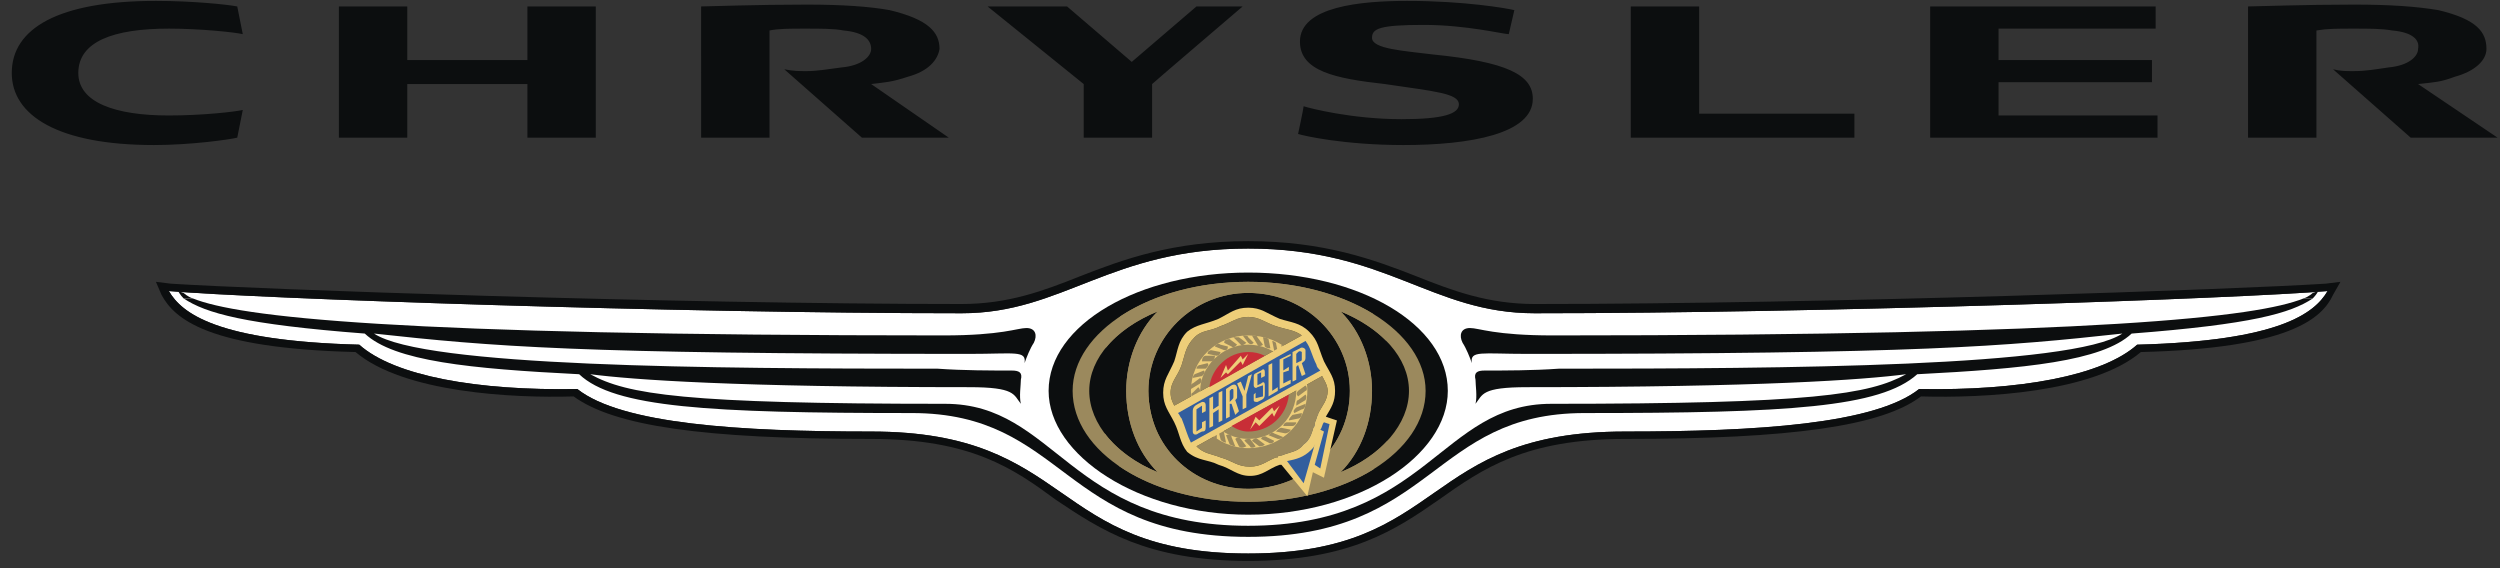 <svg width="176" height="40" viewBox="0 0 176 40" fill="none" xmlns="http://www.w3.org/2000/svg">
<rect x="0" y="0" width="176" height="40" fill="#333333" stroke="none"/>
<path fill-rule="evenodd" clip-rule="evenodd" d="M150.457 24.265C147.984 26.475 142.13 27.517 135.105 27.387C131.981 29.86 123.654 30.38 114.417 30.38C99.975 30.38 101.925 38.967 87.874 38.967C73.823 38.967 75.644 30.38 61.331 30.38C52.093 30.38 43.766 29.859 40.644 27.387C33.617 27.517 27.763 26.475 25.291 24.265C15.273 24.004 12.8 22.053 11.889 20.491C18.005 21.012 47.41 22.053 67.707 22.053C74.863 22.053 78.116 17.498 87.874 17.498C97.633 17.498 100.755 22.053 108.041 22.053C128.338 22.053 157.743 21.012 163.86 20.491C162.947 22.052 160.476 24.003 150.457 24.265Z" fill="white"/>
<path fill-rule="evenodd" clip-rule="evenodd" d="M87.873 19.189C80.197 19.189 73.822 22.832 73.822 27.516C73.822 32.071 80.197 36.234 87.873 36.234C95.679 36.234 101.926 32.071 101.926 27.516C101.926 22.832 95.679 19.189 87.873 19.189Z" fill="#0C0E0F"/>
<path fill-rule="evenodd" clip-rule="evenodd" d="M100.363 27.516C100.363 31.81 94.77 35.323 87.873 35.323C80.977 35.323 75.513 31.81 75.513 27.516C75.513 23.353 80.977 19.84 87.873 19.84C94.77 19.84 100.363 23.353 100.363 27.516ZM87.873 20.622C83.97 20.622 80.847 23.744 80.847 27.516C80.847 31.421 83.97 34.413 87.873 34.413C91.906 34.413 95.029 31.421 95.029 27.516C95.029 23.744 91.906 20.622 87.873 20.622ZM94.379 21.923C95.811 23.353 96.591 25.436 96.591 27.516C96.591 29.729 95.811 31.81 94.379 33.242C97.242 32.071 99.192 29.858 99.192 27.516C99.192 25.174 97.241 23.094 94.379 21.923ZM79.285 27.516C79.285 25.435 80.066 23.353 81.497 21.923C78.634 23.094 76.683 25.175 76.683 27.516C76.683 29.858 78.634 32.071 81.497 33.242C80.066 31.81 79.285 29.73 79.285 27.516Z" fill="#9B895D"/>
<path fill-rule="evenodd" clip-rule="evenodd" d="M97.693 31.006C97.433 31.723 97.093 32.408 96.679 33.047C94.419 34.454 91.308 35.324 87.873 35.324C84.268 35.324 81.053 34.365 78.807 32.834C78.354 32.101 77.998 31.312 77.75 30.486C78.599 31.623 79.909 32.593 81.498 33.243C80.067 31.811 79.286 29.73 79.286 27.517C79.286 25.436 80.067 23.354 81.498 21.924C79.956 22.554 78.677 23.451 77.826 24.509C78.082 23.718 78.432 22.969 78.865 22.276C81.108 20.787 84.299 19.84 87.873 19.84C91.279 19.84 94.369 20.699 96.623 22.07C97.022 22.679 97.358 23.336 97.621 24.026C96.793 23.179 95.681 22.455 94.378 21.924C95.81 23.354 96.59 25.437 96.59 27.517C96.59 29.73 95.81 31.811 94.378 33.243C95.719 32.694 96.859 31.917 97.693 31.006ZM87.873 20.622C83.969 20.622 80.847 23.744 80.847 27.516C80.847 31.421 83.969 34.413 87.873 34.413C91.906 34.413 95.029 31.421 95.029 27.516C95.029 23.744 91.906 20.622 87.873 20.622Z" fill="#9B895D"/>
<path fill-rule="evenodd" clip-rule="evenodd" d="M81.395 30.24C81.034 29.423 80.848 28.54 80.847 27.646V27.585C80.853 28.497 81.039 29.4 81.395 30.24Z" fill="#D0B26F"/>
<path fill-rule="evenodd" clip-rule="evenodd" d="M89.955 32.201C89.826 32.201 90.085 32.201 89.955 32.201C90.735 31.81 91.256 31.942 91.776 31.289C92.426 30.77 92.426 30.118 92.686 29.468C92.686 29.337 92.818 29.208 92.818 29.078L93.858 29.599L93.207 33.502L92.427 32.981L92.036 34.673L89.955 32.201Z" fill="#325E9E"/>
<path fill-rule="evenodd" clip-rule="evenodd" d="M82.669 28.558C82.539 28.297 82.409 28.037 82.409 27.646C82.409 26.866 82.929 26.475 83.189 25.695C83.449 24.915 83.449 24.394 84.1 23.744C84.62 23.223 85.141 23.353 85.921 22.962C86.701 22.703 87.092 22.312 87.872 22.312C88.653 22.312 89.043 22.703 89.825 22.962C90.605 23.223 91.126 23.223 91.646 23.614L82.669 28.558ZM88.003 32.851C87.092 32.851 86.832 32.46 85.921 32.201C85.27 31.942 84.751 31.942 84.23 31.421L93.077 26.475C93.207 26.736 93.468 27.125 93.468 27.516C93.468 28.166 93.077 28.557 92.818 29.078C92.818 29.209 92.686 29.337 92.686 29.468C92.556 29.729 92.556 29.859 92.556 29.989C92.426 30.119 92.426 30.25 92.426 30.25C92.296 30.639 92.167 31.03 91.776 31.289C91.385 31.81 90.864 31.81 90.214 32.071C90.084 32.071 89.954 32.071 89.954 32.201H89.825C89.175 32.46 88.784 32.851 88.003 32.851Z" fill="#9B895D"/>
<path fill-rule="evenodd" clip-rule="evenodd" d="M91.257 27.516C91.257 29.337 89.826 30.9 87.873 30.9C86.052 30.9 84.491 29.337 84.491 27.516C84.491 25.824 86.052 24.264 87.873 24.264C89.826 24.265 91.257 25.825 91.257 27.516ZM87.873 23.614C85.662 23.614 83.84 25.304 83.84 27.516C83.84 29.729 85.662 31.55 87.873 31.55C90.215 31.55 92.037 29.729 92.037 27.516C92.037 25.304 90.216 23.614 87.873 23.614Z" fill="#EECE79"/>
<path fill-rule="evenodd" clip-rule="evenodd" d="M87.483 23.614C87.613 23.614 87.873 23.614 87.873 23.744L88.263 24.133C88.133 24.265 88.003 24.265 87.873 24.133L87.483 23.614ZM86.832 23.744H87.222L87.743 24.133C87.612 24.265 87.353 24.394 87.353 24.265L86.832 23.744ZM86.182 24.133C86.182 23.874 86.443 23.874 86.572 23.874L87.093 24.265C86.963 24.395 86.833 24.524 86.703 24.395L86.182 24.133ZM85.531 24.394C85.531 24.264 85.791 24.133 85.921 24.264L86.442 24.394C86.442 24.653 86.312 24.653 86.181 24.653L85.531 24.394ZM85.011 24.915C85.011 24.654 85.271 24.654 85.271 24.654L85.922 24.784C85.918 24.852 85.889 24.916 85.841 24.964C85.793 25.012 85.73 25.041 85.662 25.045L85.011 24.915ZM84.621 25.436C84.621 25.175 84.752 25.045 84.881 25.045H85.531C85.531 25.304 85.401 25.436 85.271 25.436H84.621ZM84.231 25.956C84.231 25.824 84.361 25.695 84.491 25.695L85.011 25.565C85.141 25.695 85.011 25.824 84.881 25.956H84.231ZM83.97 26.607C83.97 26.475 84.1 26.346 84.1 26.346L84.751 26.087C84.881 26.217 84.751 26.346 84.62 26.476L83.97 26.607ZM83.84 27.387C83.84 27.126 83.84 26.996 83.97 26.996L84.491 26.607C84.621 26.737 84.621 26.866 84.491 26.996L83.84 27.387ZM83.97 28.037C83.84 27.907 83.84 27.646 83.97 27.646L84.36 27.257C84.491 27.387 84.491 27.516 84.491 27.646L83.97 28.037ZM84.1 28.687C83.97 28.557 83.97 28.428 83.97 28.296L84.36 27.775C84.491 27.907 84.62 28.036 84.491 28.166L84.1 28.687ZM84.36 29.338C84.23 29.208 84.1 29.079 84.23 28.949L84.49 28.428C84.62 28.428 84.75 28.687 84.62 28.687L84.36 29.338ZM84.751 29.858C84.491 29.858 84.491 29.599 84.491 29.599L84.751 28.949C84.881 28.949 85.011 29.208 84.881 29.338L84.751 29.858ZM85.141 30.38C85.011 30.38 84.881 30.25 84.881 30.119L85.011 29.468C85.141 29.468 85.271 29.6 85.271 29.73L85.141 30.38ZM85.662 30.9C85.531 30.9 85.402 30.639 85.402 30.509V29.988C85.532 29.988 85.662 29.988 85.662 30.118V30.9ZM86.312 31.16C86.181 31.16 85.922 31.03 85.922 30.901L85.792 30.38C86.052 30.25 86.182 30.38 86.182 30.51L86.312 31.16ZM86.962 31.421C86.832 31.421 86.572 31.289 86.572 31.289L86.312 30.639C86.572 30.509 86.702 30.639 86.702 30.771L86.962 31.421ZM87.743 31.421C87.482 31.551 87.353 31.551 87.222 31.421L86.962 30.9C87.092 30.77 87.222 30.77 87.352 30.9L87.743 31.421ZM88.394 31.421C88.264 31.551 88.004 31.551 88.004 31.421L87.614 31.03C87.614 30.9 87.874 30.9 88.004 30.9L88.394 31.421ZM89.044 31.29C88.914 31.422 88.784 31.422 88.654 31.422L88.133 31.031C88.263 30.901 88.393 30.771 88.523 30.901L89.044 31.29ZM89.695 31.03C89.695 31.16 89.435 31.289 89.305 31.16L88.784 30.901C88.784 30.771 89.044 30.64 89.175 30.771L89.695 31.03ZM90.345 30.771C90.215 30.901 90.085 30.901 89.955 30.901L89.305 30.64C89.435 30.51 89.564 30.381 89.695 30.51L90.345 30.771ZM90.866 30.25C90.866 30.38 90.606 30.509 90.477 30.509L89.826 30.379C89.956 30.249 90.085 30.118 90.216 30.118L90.866 30.25ZM91.257 29.73C91.257 29.86 91.127 29.989 90.996 29.989H90.346C90.346 29.858 90.477 29.73 90.606 29.73H91.257ZM91.648 29.078C91.648 29.337 91.516 29.468 91.387 29.468L90.737 29.599C90.737 29.468 90.867 29.338 90.996 29.208L91.648 29.078ZM91.907 28.428C91.907 28.687 91.777 28.817 91.648 28.817L91.127 29.078C90.995 28.948 91.127 28.817 91.257 28.687L91.907 28.428ZM91.907 27.776C92.037 27.908 91.907 28.167 91.907 28.167L91.257 28.558C91.257 28.428 91.257 28.167 91.387 28.167L91.907 27.776ZM91.907 27.125C92.037 27.257 92.037 27.516 91.907 27.516L91.386 27.907C91.256 27.775 91.256 27.646 91.386 27.516L91.907 27.125ZM91.777 26.475C91.907 26.607 91.907 26.736 91.907 26.866L91.386 27.387C91.256 27.257 91.256 27.126 91.386 26.996L91.777 26.475ZM91.516 25.825C91.648 25.957 91.777 26.086 91.648 26.216L91.387 26.737C91.257 26.737 91.127 26.476 91.127 26.346L91.516 25.825ZM91.127 25.174C91.386 25.304 91.386 25.435 91.386 25.565L91.127 26.215C90.995 26.085 90.866 25.956 90.866 25.824L91.127 25.174ZM90.736 24.783C90.866 24.783 90.995 24.915 90.995 25.044L90.865 25.694C90.797 25.69 90.734 25.661 90.686 25.613C90.639 25.566 90.61 25.502 90.606 25.435L90.736 24.783ZM90.216 24.265C90.346 24.265 90.477 24.524 90.477 24.524V25.174C90.345 25.174 90.216 25.044 90.216 24.915V24.265ZM89.564 24.003C89.695 24.003 89.825 24.133 89.825 24.133L89.955 24.783C89.825 24.783 89.695 24.783 89.695 24.653L89.564 24.003ZM88.914 23.744C89.044 23.744 89.175 23.744 89.305 23.874L89.435 24.524C89.305 24.524 89.176 24.524 89.044 24.394L88.914 23.744ZM88.133 23.614C88.263 23.614 88.523 23.614 88.523 23.744L88.913 24.265C88.783 24.395 88.523 24.395 88.523 24.265L88.133 23.614Z" fill="#9B895D"/>
<path fill-rule="evenodd" clip-rule="evenodd" d="M93.337 29.338C93.728 28.688 93.989 28.297 93.989 27.517C93.989 26.607 93.598 26.216 93.207 25.436C92.818 24.524 92.818 24.004 92.168 23.353C91.516 22.703 90.865 22.703 90.085 22.443C89.174 22.052 88.783 21.661 87.872 21.661C86.961 21.661 86.571 22.052 85.79 22.443C84.879 22.832 84.229 22.832 83.578 23.353C82.928 24.003 82.928 24.654 82.667 25.436C82.277 26.346 81.887 26.737 81.887 27.646C81.887 28.558 82.277 28.949 82.667 29.73C83.057 30.51 83.057 31.16 83.578 31.811C84.358 32.461 85.009 32.332 85.79 32.723C86.701 32.982 87.091 33.503 88.002 33.503C88.913 33.503 89.304 32.982 90.085 32.723H90.215L92.036 34.933L92.427 33.243L93.207 33.632L94.119 29.599L93.337 29.338ZM82.669 28.558C82.539 28.297 82.409 28.037 82.409 27.646C82.409 26.866 82.929 26.475 83.189 25.695C83.449 24.915 83.449 24.394 84.1 23.744C84.62 23.223 85.141 23.353 85.921 22.962C86.701 22.703 87.092 22.312 87.872 22.312C88.653 22.312 89.043 22.703 89.825 22.962C90.605 23.223 91.126 23.223 91.646 23.614L82.669 28.558ZM88.003 32.851C87.092 32.851 86.832 32.46 85.921 32.201C85.27 31.942 84.751 31.942 84.23 31.421L93.077 26.475C93.207 26.736 93.468 27.125 93.468 27.516C93.468 28.166 93.077 28.557 92.818 29.078C92.818 29.208 92.686 29.337 92.686 29.468C92.556 29.729 92.556 29.858 92.556 29.989C92.426 30.119 92.426 30.25 92.426 30.25C92.296 30.639 92.167 31.03 91.776 31.289C91.385 31.81 90.864 31.81 90.214 32.071C90.084 32.071 89.954 32.071 89.954 32.201H89.825C89.175 32.46 88.784 32.851 88.003 32.851ZM91.777 34.022L90.606 32.46C91.256 32.33 91.777 32.201 92.298 31.68C92.428 31.55 92.557 31.421 92.557 31.289L91.777 34.022ZM92.948 32.981L92.557 32.722L93.207 30.38L92.948 30.25C93.078 30.118 93.078 29.858 93.207 29.729L93.598 29.858L92.948 32.981Z" fill="#EECE79"/>
<path fill-rule="evenodd" clip-rule="evenodd" d="M87.873 24.783C86.442 24.783 85.271 25.956 85.141 27.257L89.043 25.045C88.679 24.867 88.278 24.778 87.873 24.783ZM86.702 29.989C87.092 30.25 87.482 30.38 87.873 30.38C88.59 30.386 89.284 30.122 89.815 29.639C90.345 29.157 90.674 28.491 90.735 27.776L86.702 29.989Z" fill="#C82E37"/>
<path fill-rule="evenodd" clip-rule="evenodd" d="M83.84 31.16C83.58 30.639 83.45 30.119 83.19 29.468C83.06 29.337 83.06 29.209 82.93 29.078L91.908 24.003C92.299 24.524 92.299 24.915 92.688 25.695C92.688 25.825 92.82 25.956 92.949 26.086L83.84 31.16Z" fill="#325E9E"/>
<path fill-rule="evenodd" clip-rule="evenodd" d="M85.922 26.607L86.312 25.695L86.442 26.086L87.353 25.045L87.483 25.304L87.873 24.915L87.483 25.695L87.353 25.436L86.442 26.345L86.312 26.216L85.922 26.607ZM88.003 30.25L88.394 29.338L88.654 29.599L89.564 28.687L89.694 28.949L90.085 28.558L89.694 29.338L89.564 29.078L88.654 29.989L88.394 29.73L88.003 30.25ZM85.141 28.037L85.402 27.907V28.817L85.792 28.558V27.646L86.052 27.516V29.599L85.792 29.73V28.817L85.402 29.078V29.989L85.141 30.119V28.037ZM86.572 28.296V27.516L86.702 27.386C86.832 27.386 86.832 27.386 86.832 27.516V27.907C86.832 28.037 86.832 28.037 86.702 28.166L86.572 28.296ZM86.962 28.167C87.092 28.037 87.092 28.037 87.092 27.908V27.387C87.092 27.126 86.962 26.996 86.702 27.126L86.312 27.387V29.468L86.572 29.338V28.428H86.702L86.962 29.208L87.222 28.949L86.962 28.167ZM87.483 27.907L87.093 26.996L87.353 26.866L87.613 27.516L87.873 26.475L88.133 26.345L87.743 27.776V28.687L87.483 28.817V27.907ZM88.523 27.257C88.393 27.387 88.263 27.257 88.263 27.125V26.606C88.263 26.345 88.263 26.345 88.523 26.215L88.783 26.085C88.913 25.955 89.043 25.955 89.043 26.215V26.474L88.783 26.606V26.215L88.523 26.345V27.125L88.783 26.995C88.913 26.865 89.043 26.865 89.043 27.125V27.646C89.043 27.907 89.043 28.037 88.783 28.167L88.523 28.297C88.393 28.297 88.263 28.297 88.263 28.167V27.776L88.393 27.646V28.037L88.913 27.907V27.125L88.523 27.257ZM89.305 25.695L89.564 25.565V27.516L89.955 27.257V27.516L89.305 27.907V25.695ZM90.085 25.304L90.865 24.915V25.045L90.344 25.304V26.086L90.736 25.825V26.086L90.344 26.216V26.996L90.865 26.736V26.996L90.085 27.387V25.304ZM91.257 25.565V24.915L91.386 24.783C91.516 24.653 91.647 24.783 91.647 24.783V25.304C91.647 25.436 91.516 25.436 91.516 25.436L91.257 25.565ZM91.647 25.565C91.778 25.435 91.907 25.435 91.907 25.174V24.653C91.907 24.523 91.647 24.394 91.516 24.523L90.995 24.782V26.865L91.256 26.735V25.823L91.386 25.693L91.647 26.473L91.906 26.343L91.647 25.565ZM84.621 29.078V28.557L84.231 28.817V30.379L84.621 30.118V29.729L84.881 29.599V29.988C84.881 30.249 84.881 30.379 84.621 30.379L84.361 30.509C84.231 30.639 83.971 30.639 83.971 30.379V28.948C83.971 28.687 84.101 28.557 84.361 28.427L84.621 28.296C84.752 28.296 84.881 28.296 84.881 28.556V28.948L84.621 29.078Z" fill="#EECE79"/>
<path fill-rule="evenodd" clip-rule="evenodd" d="M163.727 19.97C157.742 20.361 128.598 21.402 108.04 21.402C104.788 21.402 102.316 20.49 99.713 19.45C96.721 18.279 93.207 16.977 87.873 16.977C82.538 16.977 79.026 18.278 76.033 19.45C73.43 20.49 70.959 21.402 67.706 21.402C47.148 21.402 18.004 20.361 12.018 19.97L10.977 19.84L11.367 20.752C12.278 22.444 14.62 24.524 25.029 24.784C28.412 27.647 36.089 28.038 40.382 27.908C43.244 29.989 49.49 30.901 61.33 30.901C68.357 30.901 71.349 32.982 74.342 35.194C77.464 37.275 80.716 39.487 87.873 39.487C95.029 39.487 98.282 37.275 101.275 35.194C104.398 32.982 107.39 30.901 114.417 30.901C126.126 30.901 132.502 29.989 135.235 27.908C139.658 28.038 147.335 27.647 150.718 24.784C161.126 24.525 163.469 22.444 164.249 20.752L164.77 19.84L163.727 19.97ZM150.456 24.265C147.984 26.475 142.13 27.517 135.105 27.387C131.981 29.86 123.654 30.38 114.417 30.38C99.975 30.38 101.925 38.967 87.874 38.967C73.822 38.967 75.644 30.38 61.331 30.38C52.093 30.38 43.766 29.858 40.644 27.387C33.617 27.517 27.763 26.475 25.29 24.265C15.272 24.004 12.8 22.053 11.889 20.491C18.005 21.012 47.41 22.053 67.707 22.053C74.863 22.053 78.116 17.498 87.874 17.498C97.633 17.498 100.755 22.053 108.041 22.053C128.338 22.053 157.743 21.012 163.86 20.491C162.947 22.052 160.475 24.003 150.456 24.265Z" fill="#0C0E0F"/>
<path fill-rule="evenodd" clip-rule="evenodd" d="M162.818 20.622L163.209 20.49C163.209 20.49 163.077 20.751 162.818 21.011H162.167C162.558 20.882 162.818 20.622 162.818 20.622Z" fill="#0C0E0F"/>
<path fill-rule="evenodd" clip-rule="evenodd" d="M162.167 21.011C158.912 22.312 147.984 23.614 109.34 23.614C105.177 23.614 104.138 23.093 103.485 23.093C102.835 23.093 102.705 23.614 102.966 24.132C103.225 24.523 103.485 25.173 103.616 25.564C103.484 24.652 104.266 24.914 107.518 24.914C135.103 24.914 141.087 24.393 149.415 23.482C145.902 25.824 125.735 25.956 109.73 25.956C107.909 26.086 105.958 26.086 104.526 26.086C104.005 26.086 103.746 26.216 103.876 26.736C103.876 27.125 104.006 27.907 103.876 28.428C104.397 27.776 104.267 27.257 107.519 27.257C123.914 27.257 131.199 26.736 134.193 26.345C131.591 27.775 127.557 28.428 109.211 28.428C101.404 28.428 100.493 37.015 87.873 37.015C75.253 37.015 74.342 28.428 66.535 28.428C48.189 28.428 44.156 27.776 41.553 26.345C44.546 26.736 51.831 27.257 68.226 27.257C71.479 27.257 71.349 27.776 71.869 28.428C71.739 27.907 71.869 27.125 71.869 26.736C71.999 26.215 71.739 26.086 71.218 26.086C69.787 26.086 67.836 26.086 66.015 25.956C50.011 25.956 29.844 25.824 26.331 23.482C34.658 24.394 40.643 24.914 68.227 24.914C71.48 24.914 72.26 24.653 72.13 25.564C72.261 25.173 72.52 24.523 72.781 24.132C73.041 23.613 72.911 23.093 72.261 23.093C71.61 23.093 70.569 23.614 66.406 23.614C27.633 23.614 16.834 22.311 13.58 21.011H12.93C14.491 22.052 17.224 22.832 25.68 23.483C27.763 25.436 33.097 25.957 40.773 26.346C43.245 28.688 49.881 29.079 64.194 29.079C74.993 29.079 74.733 37.795 87.874 37.795C101.014 37.795 100.755 29.079 111.554 29.079C125.867 29.079 132.372 28.688 134.974 26.346C142.521 25.957 147.985 25.436 150.068 23.483C158.525 22.833 161.257 22.053 162.819 21.011H162.167Z" fill="#0C0E0F"/>
<path fill-rule="evenodd" clip-rule="evenodd" d="M12.929 20.622L12.539 20.49C12.539 20.49 12.669 20.751 12.929 21.011H13.579C13.189 20.882 12.929 20.622 12.929 20.622ZM114.806 9.691H130.55V8H119.621V0.454H114.806V9.691ZM23.858 0.454V9.691H28.672V5.918H37.13V9.691H41.943V0.454H37.13V4.227H28.672V0.454H23.858ZM84.231 0.454L79.676 4.357L75.122 0.454H69.527L76.293 5.918V9.691H81.107V5.918C81.237 5.788 87.482 0.454 87.482 0.454H84.231ZM135.885 9.691H151.889V8.13H140.698V5.788H151.498V4.227H140.698V2.015H151.758V0.454H135.885V9.691ZM91.516 2.926C91.516 5.007 93.99 5.528 97.5 5.918C101.013 6.439 102.705 6.568 102.705 7.349C102.705 7.999 101.664 8.39 98.671 8.39C95.16 8.39 92.167 7.61 91.776 7.479C91.776 7.609 91.385 9.43 91.385 9.43C91.776 9.56 94.64 10.211 98.803 10.211C103.486 10.211 107.91 9.43 107.91 6.957C107.91 5.266 106.089 4.355 100.883 3.835C98.802 3.575 96.59 3.445 96.59 2.664C96.59 2.014 97.111 1.753 100.233 1.753C103.226 1.753 105.827 2.404 106.218 2.404L106.61 0.714C106.089 0.584 103.097 0.063 99.063 0.063C95.811 0.063 91.516 0.454 91.516 2.926ZM0.828 5.138C0.828 8.13 4.081 10.211 10.847 10.211C13.449 10.211 16.182 9.821 16.702 9.691L17.092 7.74C16.571 7.87 14.229 8.13 11.887 8.13C8.115 8.13 5.513 7.219 5.513 5.138C5.513 2.926 7.985 2.015 11.887 2.015C14.1 2.015 16.572 2.275 17.092 2.405L16.702 0.454C16.052 0.323 13.579 0.063 10.976 0.063C4.081 0.063 0.828 2.015 0.828 5.138ZM49.36 9.691H54.174V2.145C54.824 2.015 55.605 2.015 56.646 2.015C57.816 2.015 58.727 2.015 59.378 2.145C60.809 2.275 61.329 2.796 61.329 3.446C61.329 3.966 60.679 4.617 59.247 4.747C58.206 4.878 57.556 5.007 56.775 5.007C56.254 5.007 55.864 5.007 55.214 4.877L60.678 9.691H66.794L61.329 5.917C62.37 5.787 62.761 5.787 63.932 5.397C65.363 5.007 66.014 4.227 66.143 3.446C66.143 2.275 65.363 1.364 62.63 0.714C61.199 0.454 59.247 0.323 56.776 0.323C53.263 0.323 49.75 0.454 49.359 0.454L49.36 9.691ZM158.263 9.691H163.077V2.145C163.859 2.015 164.509 2.015 165.68 2.015C166.851 2.015 167.631 2.015 168.411 2.145C169.843 2.275 170.364 2.796 170.233 3.446C170.233 3.966 169.583 4.617 168.151 4.747C167.239 4.878 166.589 5.007 165.679 5.007C165.158 5.007 164.767 5.007 164.247 4.877L169.713 9.691H175.828L170.233 5.917C171.404 5.787 171.795 5.787 172.836 5.397C174.266 5.007 175.046 4.227 175.046 3.446C175.046 2.275 174.396 1.364 171.665 0.714C170.103 0.454 168.281 0.323 165.68 0.323C162.297 0.323 158.653 0.454 158.262 0.454V9.691H158.263Z" fill="#0C0E0F"/>
</svg>
